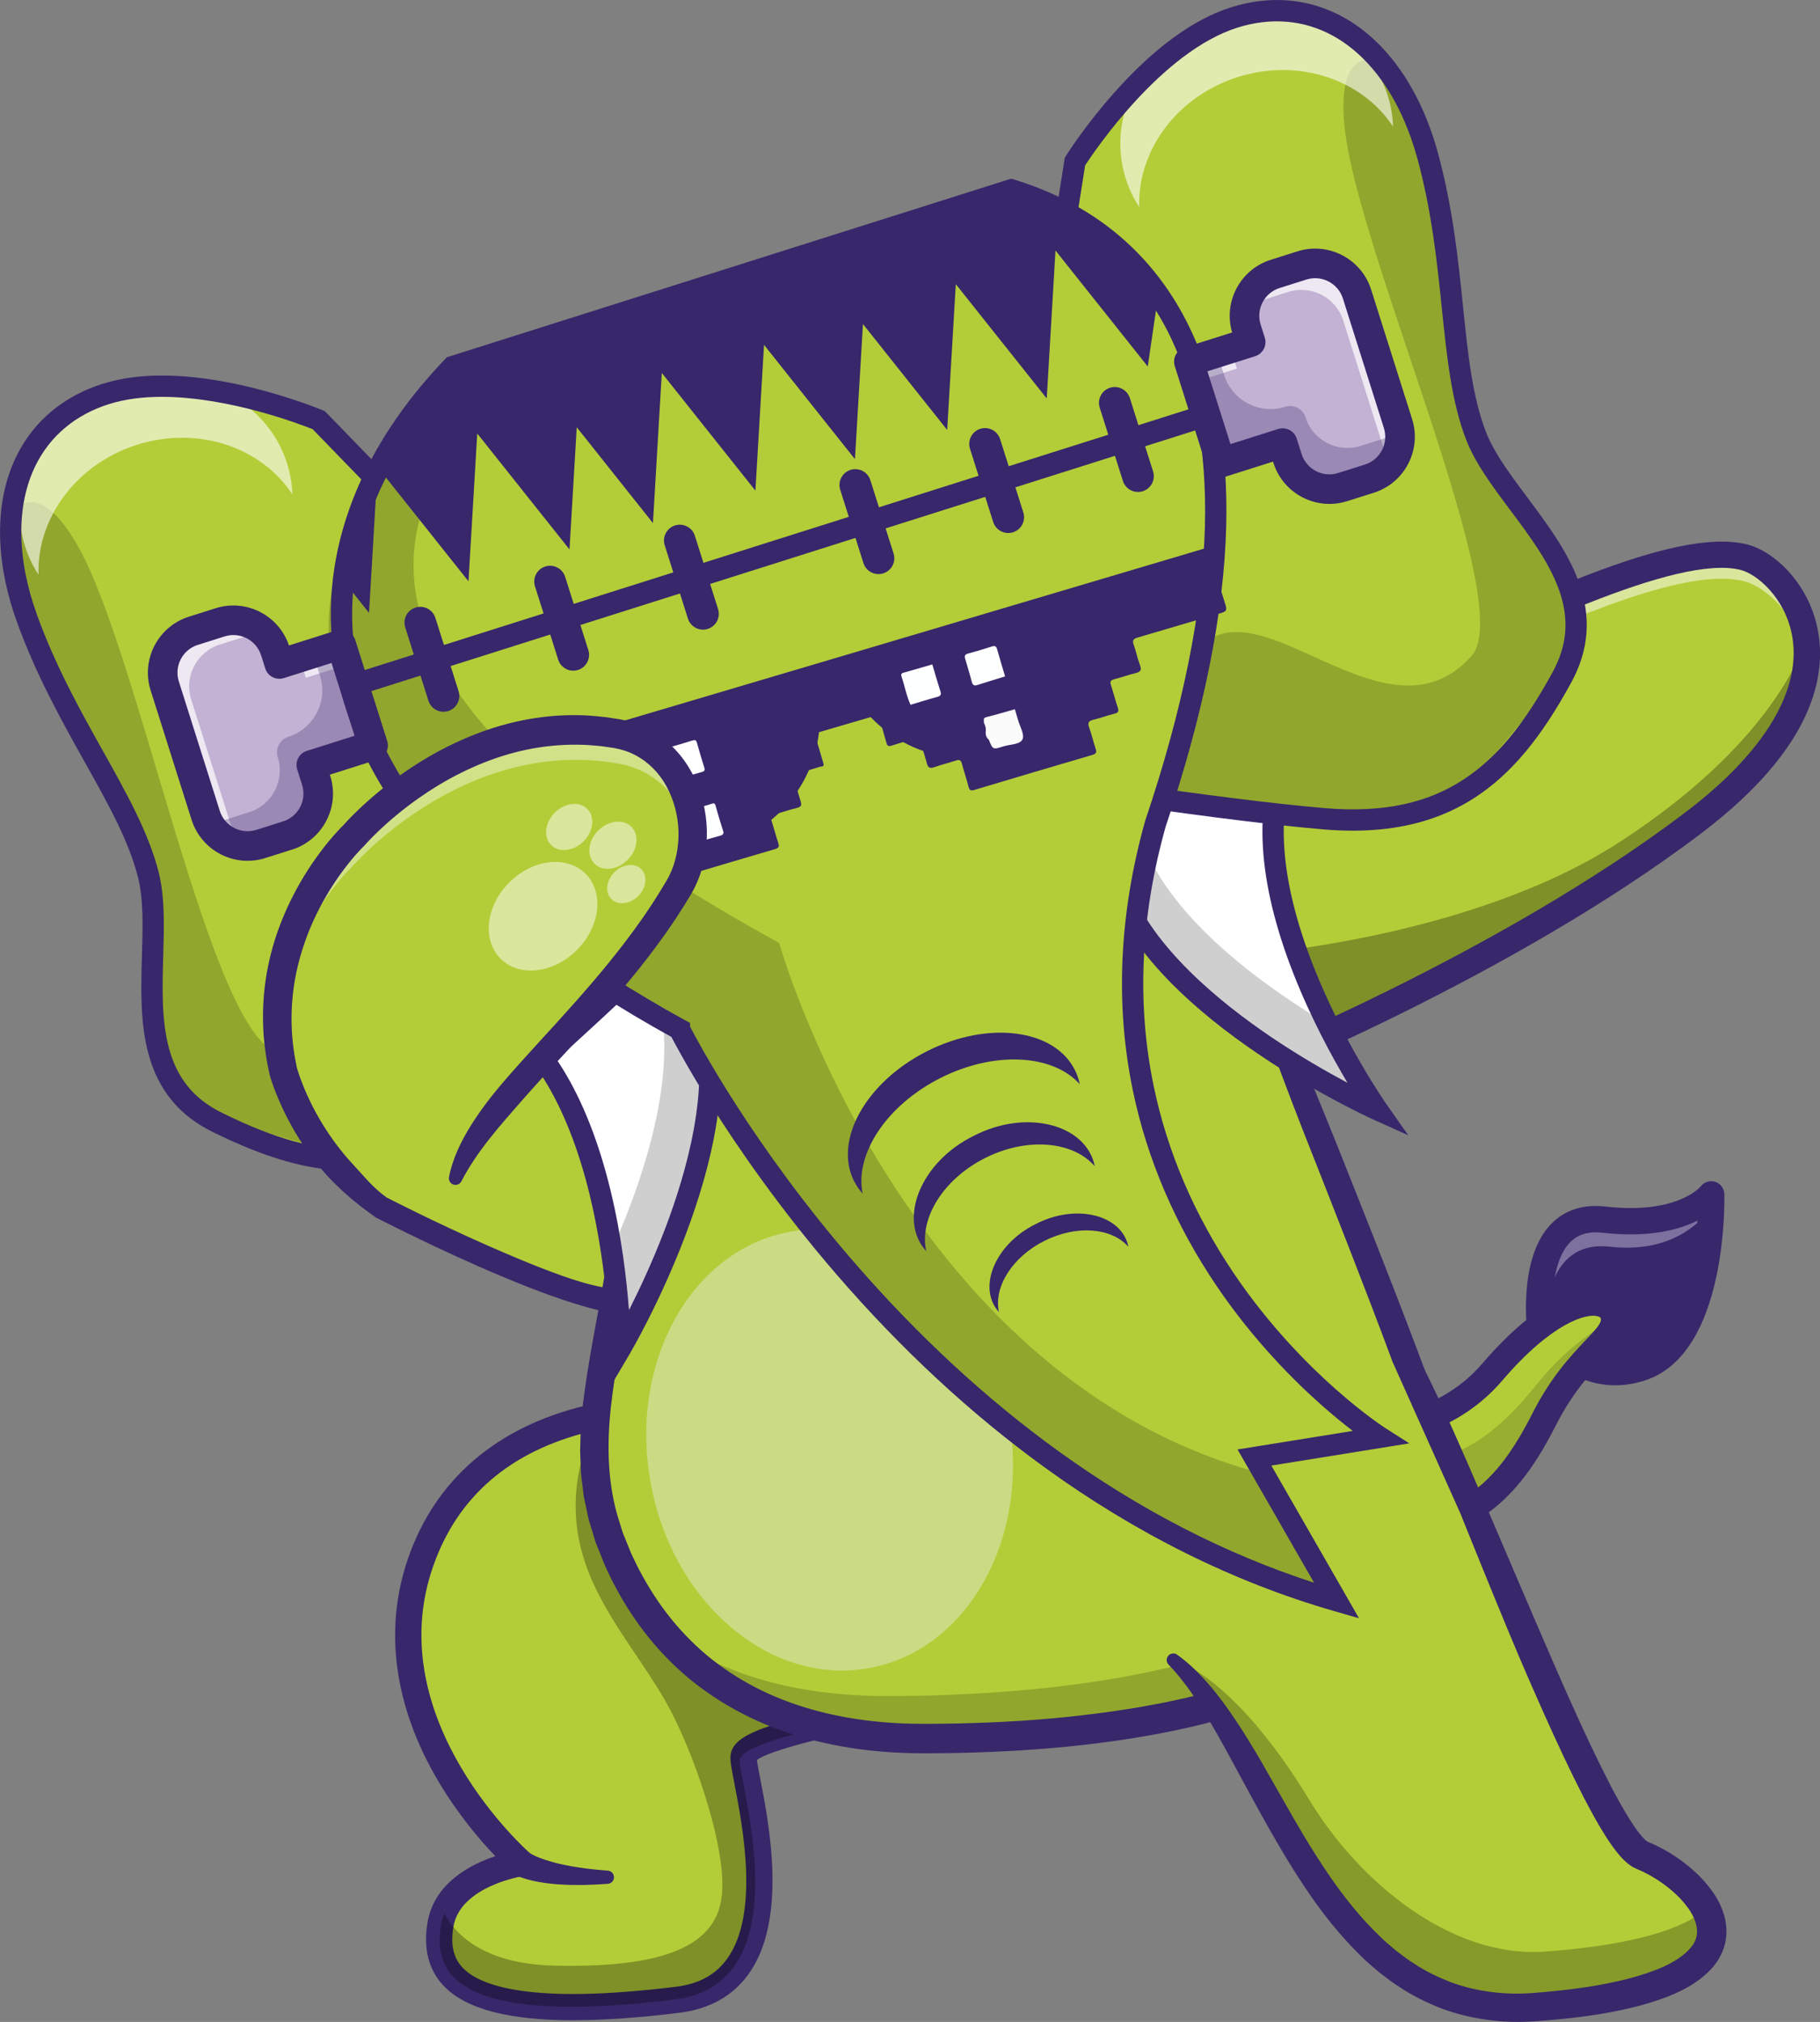 <?xml version="1.0" encoding="UTF-8"?> <svg xmlns="http://www.w3.org/2000/svg" id="Calque_1" viewBox="0 0 668.77 742.85"><rect x="0" y="0" width="668.77" height="742.85" fill="#808080" stroke="none"/><defs><style>.cls-1{fill:#010101;}.cls-2{fill:#eeeff3;}.cls-3{fill:#fff;}.cls-4{fill:#feffff;}.cls-5{fill:#fefffd;}.cls-6{fill:#fbfbfb;}.cls-7{fill:#b3cd38;}.cls-8{fill:#c3b2d3;}.cls-9{fill:#38276b;}.cls-10{fill:rgba(255,255,255,.6);}.cls-11{fill:rgba(1,1,1,.19);}.cls-12{opacity:.15;}.cls-13{opacity:.19;}.cls-14{opacity:.3;}.cls-15{opacity:.3;}.cls-16{opacity:.25;}.cls-17{opacity:.4;}.cls-18{opacity:.4;}.cls-19{opacity:.35;}.cls-20{opacity:.5;}.cls-21{opacity:.7;}</style></defs><path class="cls-7" d="m322.04,433.86l-20.02,54.01s-102.75-3.02-160.97-43.78c9.22.24,20.68-2.07,26.69-13.28,10.15-18.96,34.85-56.38,66.66-61.26-1.05,2.76-1.54,5.53-1.32,8.35,2.52,30.64,88.97,55.96,88.97,55.96"></path><g><g><path class="cls-9" d="m566.16,490.35s-6.54-45.67,23.34-42.26c29.88,3.41,39.28-9.25,39.28-9.25,0,0,1.43,54.68-25.6,63.63-19.28,6.39-31.15-8.29-31.15-8.29"></path><g class="cls-19"><path class="cls-3" d="m628.74,443.89c-4.52,6.07-15.63,16.6-37.19,14.14-21.33-2.44-24.11,20.15-23.95,33.27l-1.44-.94s-6.55-45.67,23.33-42.26c29.89,3.4,39.28-9.25,39.28-9.25,0,0,.06,1.9-.04,5.05Z"></path></g><g class="cls-12"><path class="cls-9" d="m603.18,502.46c-19.29,6.39-31.15-8.29-31.15-8.29l-5.86-3.82s-1.31-9.19-.08-19.02c3.82,5.08,10.79,11.09,22.42,11.45,18.84.58,32.85-21.94,40.16-37.22-.62,14.88-4.34,49.89-25.49,56.9Z"></path></g><path class="cls-9" d="m593.47,508.95c-15.51,0-24.74-11.15-25.21-11.73-.53-.65-.86-1.39-1-2.16-.14.03-.28.06-.42.08-2.65.39-5.1-1.46-5.47-4.1-.17-1.16-3.91-28.48,8.59-41.34,5.05-5.2,11.83-7.36,20.09-6.41,26.23,2.99,34.81-7.3,34.89-7.4,1.23-1.66,3.35-2.32,5.32-1.7,1.97.62,3.3,2.46,3.35,4.53.06,2.38,1.18,58.39-28.92,68.36-4.03,1.34-7.78,1.88-11.23,1.88Zm-21.45-19.61c1.41,0,2.81.61,3.77,1.8.39.47,10.13,11.94,25.86,6.74,15.92-5.27,20.97-32.15,22.06-49.42-6.77,3.38-17.84,6.38-34.76,4.45-5.21-.6-9.15.56-12.04,3.53-7.55,7.76-6.9,26.26-5.98,33.03.36-.08.73-.13,1.1-.13Z"></path></g><path class="cls-7" d="m260.37,518.13s-82.72-10.58-105.81,55.88c-20.99,60.42,37.01,110.5,37.01,110.5,0,0-26.58,3.88-29.71,22.63-3.11,18.67,6.99,37.47,87.19,27.57,47.73-5.89,24.18-79.93,24.18-88.84s52.1-15.84,124.98-35.65c12.28-3.34-137.84-92.09-137.84-92.09"></path><path class="cls-9" d="m210.7,742.24c-23.85,0-39.54-4.17-47.6-12.58-5.59-5.84-7.62-13.68-6.01-23.32,2.41-14.45,15.73-21.33,24.91-24.4-5.51-5.75-13.69-15.26-20.97-27.58-16.28-27.52-20.1-55.86-11.04-81.95,10.01-28.81,32.48-48.16,65-55.97,24.15-5.8,45.11-3.22,45.99-3.11.65.08,1.28.3,1.84.63.35.21,35.39,20.93,69.83,42.47,72.21,45.16,71.62,49.53,71.05,53.76-.31,2.26-1.92,4.05-4.23,4.67-26.69,7.25-50.78,12.83-70.14,17.31-24.09,5.57-46.9,10.85-51.2,14.49.19,1.49.74,4.32,1.24,6.87,3.27,16.86,10.07,51.93-4.41,71.87-5.8,7.99-14.32,12.73-25.31,14.08-14.8,1.83-27.77,2.74-38.94,2.74Zm37.22-219.89c-7.96,0-19.13.68-30.95,3.55-29.42,7.14-48.89,23.86-57.86,49.68-19.65,56.55,35.05,104.78,35.6,105.26,1.43,1.24,2,3.19,1.47,5.01-.53,1.81-2.07,3.15-3.94,3.42-.22.03-23.14,3.63-25.64,18.65-1.11,6.66-.01,11.44,3.46,15.06,6.49,6.77,25.37,13.48,78.39,6.93,8.34-1.03,14.45-4.36,18.68-10.18,12.02-16.55,5.76-48.84,2.75-64.36-1-5.16-1.48-7.72-1.48-9.52,0-9.09,13.15-12.54,58.75-23.09,17.79-4.12,39.59-9.16,63.68-15.57-15.59-13.32-76.22-51.37-132.02-84.38-1.7-.16-5.58-.47-10.89-.47Z"></path><path class="cls-9" d="m194.35,680.56s-.11-.07-.1-.06l.03.03s.02.03.08.06l.25.18c.22.13.4.26.65.39.46.26.98.51,1.51.76,1.08.47,2.21.93,3.4,1.31,2.37.78,4.86,1.45,7.42,1.96,2.55.54,5.15.93,7.78,1.29l3.96.44,3.99.34h.07c1.33.12,2.32,1.29,2.21,2.62-.1,1.21-1.08,2.14-2.25,2.21l-4.13.27-4.15.16c-2.77.04-5.57.04-8.39-.13-2.82-.13-5.66-.44-8.54-.94-1.44-.24-2.9-.58-4.38-.98-.75-.22-1.49-.44-2.27-.73-.38-.13-.79-.31-1.19-.47l-.64-.3c-.1-.04-.24-.12-.36-.19l-.19-.1-.31-.2c-2.18-1.54-2.7-4.55-1.16-6.73,1.54-2.18,4.55-2.7,6.73-1.16"></path><g class="cls-14"><path class="cls-1" d="m394.99,611.86c-71.84,19.52-123.2,26.36-123.2,35.14,0,3.23,3.14,15.15,4.78,29.22,2.79,24.18,1.13,54.69-28.61,58.37-79.06,9.75-89.02-8.79-85.95-27.18.26-1.57.7-3.03,1.27-4.4,3.46,6.68,13.39,18.52,40.32,19.15,45.29,1.08,60.21-9.6,61.7-26.37,1.63-18.18-11.24-54.29-20.85-70.96-15.63-27.09-40.53-49.67-30.69-88.81,1.32-5.21,4.3-9.64,8.52-13.39,20.28-3.67,36.84-1.55,36.84-1.55,0,0,147.99,87.49,135.89,90.78"></path></g><path class="cls-7" d="m484.61,526.42s40.06,5.29,63.65-22.27c25.82-30.17,43.37-28.78,44.75-20.41,1.38,8.37-13.05,12.94-25.66,37.79-11.87,23.39-27.73,43.79-64.39,39.02"></path><g class="cls-12"><path class="cls-1" d="m567.35,521.54c-11.88,23.4-27.74,43.8-64.4,39.02l-18.35-34.13s2.79.37,7.31.41l1.88,6.4c34.89,12.24,54.62-4.44,71.08-24.86,11.68-14.52,22.29-19.99,28.14-24.57,1.31,8.34-13.09,12.95-25.67,37.74"></path></g><path class="cls-9" d="m513.16,566.07c-3.42,0-7.01-.23-10.82-.73-2.65-.34-4.51-2.77-4.16-5.41.34-2.64,2.77-4.52,5.41-4.16,31.92,4.16,46.85-11.55,59.47-36.42,6.88-13.55,14.16-21.23,19.47-26.84,3.83-4.04,5.99-6.4,5.73-7.98-.04-.23-.11-.65-1.15-.94-4.15-1.16-16.84,2.3-35.16,23.7-25.01,29.22-66.21,24.15-67.95,23.92-2.64-.35-4.5-2.78-4.15-5.42.35-2.64,2.77-4.51,5.41-4.15h0c.38.05,37.8,4.56,59.36-20.62,17.01-19.87,33.86-29.85,45.09-26.72,4.37,1.22,7.39,4.46,8.08,8.67,1.05,6.38-3.05,10.71-8.24,16.19-4.91,5.18-11.63,12.27-17.87,24.57-10.78,21.25-26.18,42.35-58.5,42.35Z"></path><path class="cls-7" d="m622.64,301.98c-52,39.58-118.56,71.02-150.03,84.84-11.26,4.95-18.03,7.64-18.03,7.64l-.58-2.45-6.82-28.71-17.11-72.15-1.42-5.99c9.26-2.27,21.56-7.18,35.67-13.53,57.2-25.73,143.96-74.98,176.39-66.94,8.28,2.05,21.03,13.36,22.97,30.74,1.94,17.25-6.76,40.47-41.03,66.55"></path><g class="cls-20"><path class="cls-3" d="m663.69,244.42c-.01-.06-.01-.13-.02-.19-1.94-17.38-14.69-28.69-22.97-30.74-39.88-9.88-161.87,66.83-210.08,79.96l-1.97-8.29c46.78-11.49,171.62-90.49,212.05-80.47,8.28,2.05,21.03,13.36,22.97,30.74.33,2.84.35,5.84.02,8.99"></path></g><g class="cls-14"><path class="cls-1" d="m622.64,301.98c-70.6,53.74-168.06,92.48-168.06,92.48l-.58-2.45,4.47-41.31s81.64-5.72,136.45-41.2c40.93-26.51,60.98-53.65,68.75-74.06,1.94,17.25-6.76,40.47-41.03,66.55"></path></g><path class="cls-9" d="m454.58,399.29c-1.92,0-3.74-1.15-4.49-3.05-.98-2.48.23-5.29,2.7-6.27.97-.38,97.69-39.14,166.93-91.83,29.07-22.12,42.79-45.34,38.65-65.36-2.79-13.48-12.88-21.93-18.83-23.41-23.32-5.78-82.61,23.06-130.24,46.22-31.46,15.3-61.17,29.75-79.5,34.25-2.6.64-5.2-.95-5.84-3.54-.64-2.59.95-5.2,3.54-5.84,17.34-4.26,46.6-18.49,77.58-33.56,54.11-26.31,110.07-53.52,136.79-46.91,10.01,2.48,22.51,14.12,25.97,30.82,3.49,16.88-1,43.6-42.26,75-70.31,53.51-168.23,92.73-169.21,93.12-.58.23-1.19.34-1.78.34Z"></path><path class="cls-7" d="m481.95,613.06c-33.16,17.95-86.73,25.72-142.28,25.71-26.32,0-84.93-4.73-112.44-65.49-20.27-44.75-.28-76.35,5.02-144.97.04-.48.07-.97.11-1.45,0,0,106.53-124.29,165.69-138.2,13.43-3.16,23.89-1.69,32.01,2.49,27.66,14.17,28.4,59.55,28.4,59.55.12.31.24.63.36.95,4.12,10.69,8.8,22.59,13.78,35.17,15.56,39.21,34.06,85.09,47.55,121.94,14.83,40.57-3.54,85.5-38.21,104.29"></path><path class="cls-11" d="m481.95,613.06c-33.16,17.95-86.73,25.72-142.28,25.71-21.85,0-65.95-3.26-96.03-39.12,29.18,21.18,63.4,23.45,82.12,23.45,58.5.01,114.93-8.17,149.84-27.08,29.37-15.9,47.62-49.59,45.54-84.38,12.97,39.79-5.35,83.08-39.2,101.42"></path><path class="cls-9" d="m460.72,349.83c13.01,27.24,24.39,55.13,35.49,83.17,5.58,14.01,11.13,28.03,16.59,42.11,2.73,7.04,5.43,14.09,8.09,21.16l3.96,10.62,1.81,5.7c.29.96.63,1.9.87,2.86l.63,2.93c1.9,7.76,2.42,15.82,2.13,23.77-.2,7.99-1.81,15.88-4.09,23.5-2.24,7.66-5.77,14.9-9.94,21.69-4.13,6.84-9.39,12.99-15.27,18.42l-2.24,2.02-1.12,1.01c-.38.33-.8.61-1.19.92l-4.83,3.61c-1.67,1.12-3.42,2.12-5.13,3.18-.86.5-1.71,1.1-2.59,1.51l-2.63,1.33c-3.48,1.86-7.09,3.32-10.66,4.91-3.64,1.36-7.24,2.86-10.93,4.01-14.68,4.94-29.72,8.22-44.83,10.56-15.11,2.35-30.31,3.82-45.51,4.58-7.6.37-15.21.64-22.81.7-7.54.12-15.38.07-23.11-.63-15.49-1.34-30.99-4.86-45.41-11.37-7.19-3.27-14.07-7.29-20.44-12.01-6.39-4.71-12.18-10.22-17.33-16.24-5.15-6.03-9.62-12.6-13.38-19.51-.94-1.73-1.89-3.45-2.7-5.24-.83-1.78-1.75-3.51-2.44-5.37l-2.21-5.5-.55-1.38c-.16-.47-.3-.95-.45-1.42l-.87-2.85-.87-2.85-.43-1.42-.32-1.46-1.24-5.84c-.24-.97-.35-1.96-.46-2.95l-.37-2.96-.36-2.96c-.13-.99-.11-1.98-.17-2.96l-.24-5.93.15-5.89c0-1.97.21-3.9.37-5.84.19-1.93.28-3.89.54-5.8,1.84-15.35,5.01-30.12,7.52-44.87,2.58-14.74,4.62-29.5,5.81-44.35h0c.21-2.67,2.54-4.65,5.2-4.44,2.64.21,4.62,2.51,4.43,5.15-1.08,15.21-3.01,30.36-5.51,45.33-2.47,14.97-5.54,29.72-7.2,44.32-1.59,14.56-1.24,29.03,3.23,42.6l.79,2.55c.14.42.25.85.4,1.27l.51,1.24,2.03,4.98c.62,1.68,1.49,3.27,2.26,4.9.76,1.64,1.63,3.21,2.5,4.79,3.48,6.3,7.53,12.24,12.17,17.67,4.65,5.42,9.85,10.36,15.59,14.59,5.74,4.24,11.94,7.87,18.47,10.83,13.09,5.9,27.39,9.18,41.9,10.42,7.28.66,14.53.7,22.06.58,7.47-.07,14.92-.33,22.37-.7,14.89-.76,29.74-2.21,44.41-4.49l5.5-.88,5.47-1.01c3.66-.62,7.25-1.48,10.87-2.23,7.18-1.7,14.34-3.51,21.27-5.88,3.51-1.07,6.88-2.47,10.31-3.73,3.32-1.47,6.71-2.81,9.89-4.51l2.42-1.21c.83-.38,1.52-.89,2.29-1.33,1.49-.92,3.03-1.77,4.49-2.75l4.24-3.14c.35-.27.72-.51,1.05-.79l.98-.88,1.97-1.76c5.18-4.75,9.86-10.15,13.54-16.21,3.71-6.01,6.91-12.42,8.91-19.24,2.05-6.77,3.54-13.78,3.73-20.88.27-7.07-.14-14.21-1.81-21.1l-.55-2.6c-.21-.86-.51-1.69-.77-2.54l-1.58-5.08-3.89-10.57c-2.62-7.04-5.28-14.08-7.97-21.1-5.38-14.05-10.86-28.08-16.37-42.09-11.07-28.01-22.26-56.02-30.93-85.03-.38-1.28.35-2.63,1.62-3.01,1.16-.35,2.38.21,2.88,1.27h0Z"></path><path class="cls-7" d="m511.48,499.78c22.09,38.73,74.9,175.05,91.89,181.82,23.59,9.4,58.1,48.69-39.78,55.83-79.01,5.77-96.14-97-132.6-127.66"></path><g class="cls-16"><path class="cls-1" d="m563.58,737.44c-79,5.77-96.12-96.99-132.6-127.66,0,0,21.51,4.44,50.19,51.58,18.31,30.09,51.97,58.16,86.66,55.63,32.63-2.39,50.54-8.34,59.06-15.56,7.36,14.45-2.02,31.53-63.32,36"></path></g><g><path class="cls-9" d="m511.41,491c-1.16-2.37,5.21-.45,6.52,1.83"></path><path class="cls-9" d="m517.93,492.82c2.79,4.87,5.26,9.75,7.65,14.67,2.38,4.91,4.69,9.84,6.92,14.78,4.47,9.89,8.77,19.82,13.04,29.75,8.52,19.87,16.95,39.74,25.54,59.48,4.31,9.87,8.68,19.69,13.26,29.37,2.29,4.84,4.64,9.64,7.07,14.36,2.44,4.7,4.98,9.36,7.72,13.67,1.37,2.14,2.82,4.22,4.27,5.87.7.81,1.49,1.55,1.86,1.76l.07.06h.01s0,0,.01,0h0s.11.06.11.06l.26.11.52.22c.69.31,1.41.58,2.07.92,5.4,2.6,10.29,5.91,14.71,9.98,2.22,2.02,4.25,4.33,6.09,6.87,1.84,2.53,3.43,5.46,4.4,8.81.99,3.32,1.23,7.19.28,10.85-.28.89-.52,1.81-.88,2.66-.4.82-.81,1.64-1.23,2.45-.45.78-.99,1.46-1.5,2.19-.5.75-1.08,1.35-1.66,1.96-4.7,4.89-10.2,7.65-15.57,9.81-5.42,2.1-10.89,3.64-16.36,4.82-10.95,2.39-21.9,3.54-32.85,4.34-11.39.77-23.13-.69-34.01-4.72-5.38-2.12-10.62-4.64-15.38-7.85-2.46-1.5-4.69-3.28-6.97-5-1.16-.84-2.17-1.84-3.26-2.75-1.05-.95-2.18-1.82-3.16-2.84-8.18-7.82-15.15-16.62-21.27-25.79-6.15-9.16-11.62-18.64-16.87-28.12l-7.75-14.22c-2.53-4.73-5.09-9.44-7.71-14.05-2.64-4.6-5.3-9.18-8.27-13.49-2.92-4.34-6.09-8.47-9.67-12.2l-.04-.04c-.93-.96-.9-2.5.07-3.42.85-.82,2.15-.89,3.08-.23,4.65,3.28,8.59,7.36,12.23,11.58,1.82,2.13,3.48,4.33,5.15,6.55.83,1.11,1.59,2.25,2.38,3.38.8,1.13,1.57,2.27,2.32,3.42.75,1.15,1.52,2.28,2.25,3.44l2.15,3.49c1.44,2.32,2.82,4.66,4.21,7l8.03,14.07c5.27,9.37,10.66,18.58,16.6,27.32,5.9,8.76,12.5,16.92,19.98,23.99.9.93,1.92,1.7,2.87,2.55.99.81,1.91,1.72,2.94,2.45,2.04,1.51,4.03,3.11,6.21,4.4,4.21,2.82,8.78,4.95,13.44,6.77,9.42,3.4,19.55,4.64,29.7,3.91,10.57-.83,21.15-2.03,31.29-4.31,5.07-1.13,10.01-2.57,14.65-4.39,4.6-1.82,8.9-4.26,11.66-7.23,1.39-1.47,2.38-3.01,2.73-4.6.4-1.58.34-3.28-.19-5.12-.52-1.83-1.5-3.76-2.83-5.58-1.33-1.82-2.86-3.61-4.64-5.22-3.51-3.26-7.66-6.07-11.98-8.15-.54-.28-1.09-.48-1.63-.73l-.95-.42c-.3-.14-.6-.29-.89-.44l-.44-.24-.35-.23c-1.91-1.26-3.02-2.48-4.1-3.69-2.11-2.41-3.72-4.8-5.27-7.2-3.05-4.8-5.67-9.65-8.2-14.53-2.51-4.88-4.9-9.78-7.23-14.7-4.64-9.85-9.04-19.75-13.37-29.68-8.65-19.85-24.55-59.57-24.55-59.57l-25.24-56.42,6.45-6.96Z"></path></g><g class="cls-18"><ellipse class="cls-2" cx="304.82" cy="532.72" rx="66.87" ry="81.46" transform="translate(-88.83 61.82) rotate(-10.12)"></ellipse></g><g><g><g><path class="cls-3" d="m478.89,267.79s-66.49,20.77-66.64,21.09c-28.79,63.49,93.81,118.78,93.81,118.78,0,0-63.19-90.07-27.18-139.87Z"></path><g class="cls-13"><path class="cls-1" d="m415.22,287.79s.52-.21,1.42-.51c-3.71,39.9,46.24,74.77,76.22,91.96,8.48,16.38,16.17,27.34,16.17,27.34,0,0-122.6-55.29-93.81-118.78Z"></path></g><path class="cls-9" d="m517.46,417.09l-13-5.86c-.8-.36-19.88-9.02-41.42-23.53-12.7-8.55-23.58-17.36-32.34-26.18-11.12-11.19-18.87-22.46-23.03-33.51-5.26-13.94-4.92-27.65,1.02-40.75.71-1.57,1.96-2,3.07-2.37.51-.17,1.25-.42,2.19-.73,1.75-.57,4.3-1.39,7.6-2.44,5.54-1.76,13.25-4.2,22.91-7.24,16.45-5.17,33.1-10.37,33.27-10.43l11.23-3.51-6.9,9.54c-7.68,10.61-11.11,24.19-10.21,40.36.74,13.25,4.36,28.23,10.77,44.53,11,27.98,26.5,50.22,26.66,50.44l8.19,11.68Zm-102.29-125.1c-4.41,10.68-4.48,21.86-.18,33.25,8.62,22.85,33.21,43.01,52.32,55.9,10.43,7.03,20.42,12.72,27.84,16.68-5.65-9.44-13.41-23.67-19.82-39.98-6.71-17.08-10.51-32.88-11.29-46.96-.77-13.77,1.35-25.93,6.31-36.31-22.09,6.91-48.71,15.28-55.18,17.43Z"></path></g><g><path class="cls-3" d="m169.61,365.65s66.34-21.26,66.64-21.09c60.08,35.37-8.4,151.13-8.4,151.13,0,0-.12-110.02-58.23-130.04Z"></path><g class="cls-13"><path class="cls-1" d="m233.19,345.39s-.54.13-1.45.4c25.99,30.5,5.19,87.76-9.45,119.07,2.48,18.28,2.5,31.66,2.5,31.66,0,0,68.48-115.75,8.4-151.13Z"></path></g><path class="cls-9" d="m223.95,509.97l-.02-14.27c0-.27-.12-27.51-7.25-56.73-4.14-16.99-9.8-31.3-16.81-42.54-8.56-13.71-19.16-22.82-31.53-27.08l-11.13-3.83,11.21-3.59c.17-.05,16.78-5.38,33.21-10.61,9.65-3.07,17.36-5.52,22.91-7.26,3.3-1.04,5.86-1.84,7.62-2.37.94-.29,1.69-.51,2.21-.66,1.12-.33,2.39-.69,3.87.18,12.39,7.3,20.56,18.31,24.28,32.74,2.95,11.43,3.09,25.11.44,40.66-2.09,12.25-5.93,25.71-11.39,40.02-9.27,24.25-19.9,42.31-20.34,43.07l-7.26,12.28Zm-43.45-143.69c10.02,5.64,18.75,14.37,26.05,26.07,7.46,11.97,13.44,27.08,17.77,44.91,4.14,17.04,5.98,33.13,6.79,44.11,3.8-7.51,8.69-17.91,13.18-29.66,8.22-21.54,16.74-52.17,10.64-75.82-3.04-11.79-9.52-20.89-19.27-27.09-6.53,1.97-33.12,10.43-55.16,17.48Z"></path></g><g><path class="cls-7" d="m395.02,59.33s26.76-42.86,58.49-52.9c31.73-10.04,60.14,10.55,71.13,50.87,10.98,40.31,7.58,76.3,17.7,102.68,10.12,26.38,51.11,53.06,31.65,88.8-19.46,35.74-42.07,55.92-87.69,52.01-45.62-3.91-126.77-17.28-126.77-17.28l35.49-224.18Z"></path><path class="cls-11" d="m498.05,299.26c-19.14-3.32-45.16.19-67.14-5.21-.64-12.75-2.5-23.36.18-34.97,16.05-69.61,73.52,22.89,109.73-18.21,17.11-19.41-43.12-150.1-46.9-195.72-1.88-22.64,6.32-25.4,15.05-22.45,6.71,9.29,12.32,21.32,16.34,35.59,11.63,41.36,10.92,77.5,21,104.75,10.08,27.25,54.75,59.48,27.68,85.73-25.09,24.32-37.4,57.16-75.94,50.48Z"></path><path class="cls-10" d="m454.82,28.32c-22.44,7.1-36.87,27.08-36.2,47.73-2.09-3.19-3.78-6.69-4.97-10.47-7.67-24.25,7.66-50.74,34.24-59.15,26.59-8.41,54.36,4.43,62.04,28.68,1.2,3.78,1.83,7.61,1.96,11.42-11.33-17.27-34.62-25.32-57.06-18.22Z"></path><path class="cls-9" d="m497.01,305.18c-3.56,0-7.24-.16-11.05-.49-45.24-3.88-126.26-17.19-127.07-17.32l-3.84-.63,36.22-228.8.42-.67c.28-.45,6.99-11.14,17.74-23.22,14.62-16.42,29.05-26.97,42.89-31.35,14.35-4.54,28.55-3.33,41.07,3.49,16.18,8.83,28.62,26.61,35.01,50.08,5.46,20.06,7.44,39.22,9.18,56.14,1.83,17.81,3.42,33.2,8.4,46.17,2.98,7.75,8.95,15.74,15.26,24.2,7.22,9.66,14.69,19.65,18.76,30.68,4.8,13,3.96,25.17-2.59,37.2-11.2,20.58-22.1,33.62-35.33,42.28-12.54,8.21-27.37,12.25-45.08,12.25Zm-133.01-24.91c16.63,2.68,83.32,13.25,122.63,16.62,10.89.93,20.4.48,29.05-1.38,8.19-1.76,15.42-4.75,22.12-9.13,12.09-7.91,22.19-20.08,32.74-39.47,5.48-10.07,6.16-19.84,2.13-30.75-3.68-9.96-10.8-19.49-17.69-28.7-6.65-8.9-12.94-17.31-16.3-26.08-5.35-13.94-7.06-30.57-8.88-48.18-1.71-16.61-3.65-35.44-8.95-54.88-5.83-21.39-16.91-37.47-31.21-45.26-10.6-5.78-22.69-6.78-34.96-2.9-27.9,8.83-52.46,45.26-55.94,50.6l-34.75,219.52Z"></path></g><g><path class="cls-7" d="m117.12,154.36s-46.54-19.67-78.28-9.63c-31.73,10.04-43.13,43.23-28.92,82.52,14.21,39.29,37.7,66.77,44.59,94.17s-11.28,72.8,25.2,90.85c36.48,18.04,66.58,21.54,101.64-7.9,35.06-29.44,93.75-87.06,93.75-87.06L117.12,154.36Z"></path><path class="cls-11" d="m164.51,417.58c13.75-13.72,43.42-33.51,58.28-50.57-6.82-10.8-11.39-20.55-20.26-28.5-53.17-47.71-46.97,61.02-100.23,48.23-25.16-6.04-51.07-147.58-74.22-187.07-11.49-19.6-19.78-17.15-25.22-9.7-.14,11.46,2.18,24.53,7.11,38.51,14.28,40.53,35.65,69.68,43.08,97.76,7.43,28.08-9.68,73.92,26.59,84.24,22.61,6.43,67.59,24.35,84.88,7.1Z"></path><path class="cls-10" d="m50.37,163.4c22.44-7.1,45.73.94,57.06,18.22-.12-3.81-.76-7.64-1.96-11.42-7.67-24.25-35.45-37.1-62.04-28.68-26.59,8.41-41.92,34.89-34.24,59.15,1.2,3.78,2.88,7.28,4.97,10.47-.67-20.65,13.75-40.63,36.2-47.73Z"></path><path class="cls-9" d="m128.66,430.09c-15.03,0-30.8-4.47-50.68-14.3-12.28-6.07-19.97-15.54-23.52-28.94-3.01-11.36-2.65-23.83-2.3-35.88.31-10.55.59-20.52-1.43-28.57-3.39-13.48-10.95-26.97-19.69-42.6-8.3-14.84-17.72-31.65-24.78-51.2-8.27-22.87-8.33-44.57-.17-61.1,6.31-12.78,17.23-21.94,31.59-26.48,13.84-4.38,31.71-4.05,53.11.97,15.74,3.7,27.38,8.58,27.87,8.78l.73.31.55.57,160.7,165.74-2.77,2.72c-.59.58-59.2,58.07-93.98,87.27-17.45,14.65-34.68,22.07-52.68,22.67-.84.03-1.69.04-2.53.04ZM59.48,145.8c-6.77,0-13.42.76-19.45,2.67-12.27,3.88-21.58,11.66-26.93,22.49-7.21,14.6-7.03,34.13.51,54.98,6.85,18.95,16.1,35.46,24.25,50.04,8.64,15.44,16.81,30.03,20.45,44.51,2.29,9.11,1.99,19.6,1.67,30.71-.33,11.5-.68,23.39,2.04,33.65,2.98,11.24,9.15,18.85,19.43,23.93,19.79,9.79,35.04,13.93,49.49,13.45,8-.27,15.64-1.99,23.35-5.26,8.15-3.46,16.18-8.55,24.56-15.59,30.22-25.37,78.69-72.38,90.75-84.14L114.88,157.68c-4.63-1.85-30.85-11.88-55.41-11.88Z"></path></g><path class="cls-7" d="m491.19,588.11c-159.82-46.08-241.51-209.96-241.51-209.98-152.04-83.46-144.45-179.68-83.33-243.45l205.24-64.94c63.52,19.38,101.89,88.17,52.99,232.85-41.18,146.84,82.52,225.46,82.52,225.46l-46.14,7.42,30.23,52.64Z"></path><path class="cls-11" d="m213.78,119.08c-84.76,61.25-101.14,132.02,72.53,227.35,0,.02,44,156.39,172.96,193.69,5.86,3.37,26.35,43.29,26.35,43.29-157.58-45.83-234.06-208.69-234.06-208.7-193.46-106.19-142.64-201.26-37.78-255.62Z"></path><g><path class="cls-8" d="m436.86,132.87l11.74,37.1,22.71-7.19,1.79,5.65c2.69,8.49,11.76,13.21,20.26,10.52l9.83-3.11c8.49-2.69,13.19-11.76,10.5-20.25l-15.05-47.56c-2.69-8.49-11.75-13.2-20.24-10.51l-9.83,3.11c-8.49,2.69-13.21,11.75-10.52,20.24l1.52,4.81-22.71,7.19Z"></path><g class="cls-21"><path class="cls-3" d="m452.99,130.61l1.52,4.81-15.31,4.85-2.34-7.4,15.55-4.92c.12.89.3,1.78.58,2.66Z"></path><path class="cls-3" d="m508.63,165.33l-15.05-47.56c-2.69-8.49-11.75-13.2-20.24-10.51l-9.83,3.11c-2.34.74-4.37,1.97-6.06,3.53.8-6.01,4.96-11.32,11.12-13.27l9.83-3.11c8.49-2.69,17.55,2.02,20.24,10.51l15.05,47.56c1.95,6.16,0,12.62-4.46,16.73.3-2.28.14-4.66-.6-6.99Z"></path></g><g class="cls-15"><path class="cls-9" d="m447.22,129.59l2.59,8.2c2.98,9.42,13.04,14.64,22.46,11.66h0c3.12-.99,6.45.74,7.44,3.86h0c2.69,8.5,11.76,13.21,20.26,10.52l9.82-3.11c1.66-.53,3.17-1.3,4.51-2.26.95,7.58-3.58,14.99-11.12,17.38l-9.82,3.11c-8.5,2.69-17.57-2.02-20.26-10.52l-1.79-5.65-22.71,7.19-11.74-37.1,10.36-3.28Z"></path></g><path class="cls-9" d="m467.92,170.07l-.15-.47-17.53,5.55c-2.86.9-5.91-.68-6.82-3.54l-11.74-37.1c-.91-2.86.68-5.91,3.54-6.82l17.54-5.55c-3.33-11.23,2.96-23.14,14.18-26.69l9.83-3.11c11.33-3.59,23.47,2.72,27.06,14.05l15.05,47.56c3.59,11.34-2.71,23.48-14.04,27.07l-9.83,3.11c-11.34,3.59-23.49-2.72-27.07-14.06Zm2.29-64.26c-5.63,1.78-8.76,7.8-6.98,13.43l1.52,4.81c.91,2.86-.68,5.91-3.54,6.82l-17.53,5.55,8.46,26.74,17.53-5.55c2.86-.9,5.91.68,6.82,3.54l1.79,5.65c1.78,5.63,7.81,8.76,13.44,6.98l9.83-3.11c5.62-1.78,8.75-7.81,6.96-13.44l-15.05-47.56c-1.78-5.62-7.8-8.75-13.42-6.97l-9.83,3.11Z"></path></g><g><path class="cls-9" d="m129.88,256l315.53-99.84c2.14-.68,3.33-2.96,2.65-5.1s-2.96-3.33-5.1-2.65L127.43,248.25c-2.14.68-3.33,2.96-2.65,5.1.68,2.14,2.96,3.33,5.1,2.65Z"></path><path class="cls-9" d="m419.91,180.48c3.06-.97,4.75-4.23,3.79-7.29l-8.53-26.94c-.97-3.06-4.23-4.75-7.29-3.79-3.06.97-4.75,4.23-3.79,7.29l8.53,26.94c.97,3.06,4.23,4.75,7.29,3.79Z"></path><path class="cls-9" d="m372.24,195.56c3.06-.97,4.75-4.23,3.79-7.29l-8.53-26.94c-.97-3.06-4.23-4.75-7.29-3.79-3.06.97-4.75,4.23-3.79,7.29l8.53,26.94c.97,3.06,4.23,4.75,7.29,3.79Z"></path><path class="cls-9" d="m324.56,210.65c3.06-.97,4.75-4.23,3.79-7.29l-8.53-26.94c-.97-3.06-4.23-4.75-7.29-3.79-3.06.97-4.75,4.23-3.79,7.29l8.53,26.94c.97,3.06,4.23,4.75,7.29,3.79Z"></path><path class="cls-9" d="m164.72,261.23c3.06-.97,4.75-4.23,3.79-7.29l-8.53-26.94c-.97-3.06-4.23-4.75-7.29-3.79-3.06.97-4.75,4.23-3.79,7.29l8.53,26.94c.97,3.06,4.23,4.75,7.29,3.79Z"></path><path class="cls-9" d="m212.4,246.14c3.06-.97,4.75-4.23,3.79-7.29l-8.53-26.94c-.97-3.06-4.23-4.75-7.29-3.79-3.06.97-4.75,4.23-3.79,7.29l8.53,26.94c.97,3.06,4.23,4.75,7.29,3.79Z"></path><path class="cls-9" d="m260.07,231.06c3.06-.97,4.75-4.23,3.79-7.29l-8.53-26.94c-.97-3.06-4.23-4.75-7.29-3.79-3.06.97-4.75,4.23-3.79,7.29l8.53,26.94c.97,3.06,4.23,4.75,7.29,3.79Z"></path></g><g><path class="cls-8" d="m125.35,236.76l11.74,37.1-22.71,7.19,1.79,5.65c2.69,8.49-2.03,17.57-10.52,20.26l-9.83,3.11c-8.49,2.69-17.56-2.03-20.24-10.52l-15.05-47.56c-2.69-8.49,2.02-17.55,10.51-20.24l9.83-3.11c8.49-2.69,17.57,2.01,20.25,10.5l1.52,4.81,22.71-7.19Z"></path><g class="cls-21"><path class="cls-3" d="m110.86,244.2l1.52,4.81,15.31-4.85-2.34-7.4-15.55,4.92c.41.8.77,1.63,1.05,2.52Z"></path><path class="cls-3" d="m85.32,304.6l-15.05-47.56c-2.69-8.49,2.02-17.55,10.51-20.24l9.83-3.11c2.34-.74,4.71-.9,6.99-.6-4.11-4.46-10.57-6.41-16.73-4.46l-9.83,3.11c-8.49,2.69-13.2,11.75-10.51,20.24l15.05,47.56c1.95,6.16,7.26,10.32,13.27,11.12-1.56-1.69-2.79-3.73-3.53-6.06Z"></path></g><g class="cls-15"><path class="cls-9" d="m115,240.04l2.59,8.2c2.98,9.42-2.24,19.48-11.66,22.46h0c-3.12.99-4.85,4.32-3.86,7.44h0c2.69,8.5-2.02,17.57-10.52,20.26l-9.82,3.11c-1.66.53-3.34.76-4.99.75,3.58,6.74,11.56,10.2,19.09,7.81l9.82-3.11c8.5-2.69,13.21-11.76,10.52-20.26l-1.79-5.65,22.71-7.19-11.74-37.1-10.36,3.28Z"></path></g><path class="cls-9" d="m107.29,312.14l-9.83,3.11c-11.33,3.59-23.47-2.72-27.06-14.06l-15.05-47.56c-3.59-11.33,2.72-23.47,14.05-27.06l9.83-3.11c11.22-3.55,23.22,2.58,26.95,13.68l17.54-5.55c2.86-.9,5.91.68,6.82,3.54l11.74,37.1c.91,2.86-.68,5.91-3.54,6.82l-17.53,5.55.15.47c3.59,11.34-2.72,23.49-14.06,27.08Zm-34.61-75.21c-5.62,1.78-8.75,7.8-6.97,13.42l15.05,47.56c1.78,5.63,7.8,8.76,13.43,6.98l9.83-3.11c5.63-1.78,8.76-7.81,6.98-13.44l-1.79-5.65c-.91-2.86.68-5.91,3.54-6.82l17.53-5.55-8.46-26.74-17.53,5.55c-2.86.9-5.91-.68-6.82-3.54l-1.52-4.81c-1.78-5.62-7.81-8.75-13.43-6.96l-9.83,3.11Z"></path></g><path class="cls-9" d="m345.59,396.05c-19.9,10.03-31.58,28.01-28.61,42.47-1.24-1.38-2.3-2.9-3.15-4.58-7.59-15.07,4.41-36.44,26.81-47.73,22.4-11.29,46.71-8.22,54.31,6.86.85,1.68,1.44,3.44,1.81,5.25-9.85-10.99-31.26-12.31-51.16-2.28Z"></path><path class="cls-9" d="m361.94,425.47c-15.45,7.79-24.25,22.28-21.59,34.21-10.52-11.58-2.16-32.76,17.47-42.39,19.42-10.05,41.42-4.17,44.46,11.18-8-9.24-24.89-10.79-40.34-3Z"></path><path class="cls-9" d="m383.72,455.91c-11.87,5.98-18.66,17.04-16.66,26.12-8.03-8.82-1.53-24.93,13.54-32.33,14.91-7.7,31.73-3.34,34.03,8.36-6.1-7-19.04-8.13-30.9-2.15Z"></path><g><path class="cls-9" d="m172.17,213.6l-33.05-41.54c7.89-14.07,18.4-27.21,30.77-39.1l7.18-2.27,11.16-3.53,25.96-8.21,11.69-3.7,18.96-6,17.61-5.57,20.04-6.34,13.85-4.38,22.73-7.19,13.85-4.38,20.04-6.34,18.84-3.11c24.42,6,38.61,18.82,53.3,39.84l-3.35,22.87-33.9-42.61-3.22,54.35-33.41-41.99-3.17,53.56-30.95-38.9-2.94,49.63-33.41-41.99-3.17,53.56-34.39-43.23-3.26,55.14-28-35.2-2.66,44.9-33.9-42.61-3.22,54.35Z"></path><path class="cls-9" d="m138.7,172.85l-3.1,52.32-10.76-13.53c2.28-13.49,7.07-26.49,13.86-38.79Z"></path></g><path class="cls-9" d="m499.4,594.55l-9.29-2.68c-36.89-10.64-72.68-28.41-106.37-52.84-26.9-19.5-52.54-43.26-76.19-70.62-21.03-24.33-36.57-47.06-45.91-61.85-5.3-8.39-9.2-15.17-11.55-19.38-1.72-3.09-2.76-4.99-3.38-6.21-38.19-21.09-68.15-44.05-89.04-68.28-19.39-22.48-31.11-46.14-34.82-70.31-3.03-19.77-.7-39.69,6.94-59.21,7.03-17.96,18.38-35.19,33.73-51.2l.69-.72.95-.3,206.4-65.31,1.16.35c13.75,4.2,25.99,10.54,36.39,18.84,11.05,8.84,20.06,19.94,26.76,33,10.51,20.46,15.45,45.82,14.71,75.39-.8,31.96-8.3,69.15-22.27,110.52-9.18,32.79-10.67,64.76-4.43,95.05,5,24.26,14.95,47.52,29.57,69.15,13.06,19.31,27.5,33.72,37.32,42.41,10.67,9.44,18.34,14.35,18.41,14.4l8.68,5.53-50.7,8.16,32.23,56.12Zm-245.82-217.38c2.98,5.79,23.18,43.8,60.42,86.75,23.23,26.78,48.37,50.02,74.72,69.07,29.96,21.66,61.58,37.94,94.14,48.49l-28.12-48.96,42.35-6.81c-3.08-2.36-6.92-5.46-11.27-9.29-10.16-8.97-25.12-23.85-38.67-43.82-15.25-22.49-25.65-46.73-30.89-72.02-6.55-31.61-5.02-64.92,4.54-99.03l.06-.2c13.74-40.66,21.11-77.1,21.9-108.31.71-28.24-3.95-52.34-13.85-71.62-6.2-12.07-14.51-22.32-24.69-30.46-9.33-7.46-20.3-13.21-32.63-17.11l-203.11,64.27c-14.29,15.06-24.85,31.18-31.4,47.92-7.13,18.22-9.32,36.78-6.5,55.17,3.48,22.69,14.59,45.03,33.01,66.38,20.48,23.74,50.08,46.33,87.97,67.13l1.99,1.09.02,1.37Z"></path></g><g><g><path class="cls-3" d="m315.85,249.39c9.33,19.11,31.49,29.02,52.38,22.41,20.89-6.61,33.31-27.46,29.95-48.46l-82.33,26.05Z"></path><path class="cls-9" d="m369.65,276.3c-11.12,3.52-23.13,2.9-33.82-1.73-10.58-4.59-19.18-12.8-24.22-23.11l-2.4-4.92,92.77-29.35.86,5.41c1.81,11.33-.5,22.99-6.52,32.83-6.08,9.94-15.55,17.35-26.67,20.87Zm-46.77-24.18c4.12,6.04,9.9,10.84,16.71,13.79,8.6,3.73,18.27,4.22,27.22,1.39,8.95-2.83,16.57-8.8,21.46-16.8,3.87-6.33,5.84-13.58,5.73-20.89l-71.12,22.5Z"></path></g><circle class="cls-9" cx="359.31" cy="245.38" r="10.66"></circle></g><g><g><path class="cls-3" d="m213.64,282.92c9.33,19.11,31.49,29.02,52.38,22.41,20.89-6.61,33.31-27.46,29.95-48.46l-82.33,26.05Z"></path><path class="cls-9" d="m267.44,309.83c-11.12,3.52-23.13,2.9-33.82-1.73-10.58-4.59-19.18-12.8-24.22-23.11l-2.4-4.92,92.77-29.35.86,5.41c1.81,11.33-.5,22.99-6.52,32.83-6.08,9.94-15.55,17.35-26.67,20.87Zm-46.77-24.18c4.12,6.04,9.9,10.84,16.71,13.79,8.6,3.73,18.27,4.22,27.22,1.39,8.95-2.83,16.57-8.8,21.46-16.8,3.87-6.33,5.84-13.58,5.73-20.89l-71.12,22.5Z"></path></g><circle class="cls-9" cx="257.1" cy="278.91" r="10.66"></circle></g></g><g><path class="cls-9" d="m189.64,276.54c84.13-24.9,168.23-49.85,252.33-74.84,1.82-.54,2.28-.04,2.73,1.6,1.8,6.37,3.64,12.72,5.64,19.01.58,1.83.16,2.39-1.61,2.9-10.25,2.95-20.46,6.06-30.71,9.02-1.59.47-2,1.05-1.43,2.64.88,2.48,1.39,5.09,2.31,7.53.71,1.89.07,2.48-1.67,2.91-2.63.63-5.17,1.57-7.8,2.25-1.31.33-1.63.85-1.2,2.15.9,2.73,1.57,5.52,2.5,8.23.51,1.45.1,1.94-1.3,2.29-2.55.64-5.01,1.56-7.56,2.17-1.73.42-2.36,1.01-1.66,2.89.96,2.52,1.51,5.2,2.38,7.76.48,1.37.19,1.9-1.24,2.32-14.44,4.23-28.86,8.51-43.28,12.83-1.29.39-1.82.21-2.17-1.14-.73-2.85-1.7-5.64-2.45-8.49-.35-1.34-.91-1.58-2.18-1.15-2.64.88-5.36,1.52-7.99,2.44-1.52.52-2.24.31-2.68-1.37-.86-3.23-1.95-6.39-2.95-9.57-3.35.99-6.72,1.94-10.04,3.01-1.08.35-1.56.18-1.87-.95-.92-3.38-1.93-6.73-2.9-10.09,0,0,.01.01.02.02,0,0,0-.01-.01-.02-.14-.06-.32-.21-.42-.17-7.32,2.12-14.61,4.3-21.93,6.41-1.41.41-.71,1.31-.66,2.08,0,0,0,0,0,0,.95,3.21,1.9,6.41,2.84,9.62-.03.96-.89.73-1.39.88-3.28,1.03-6.57,1.99-9.86,2.97,0,0,0,0-.01,0,.91,3.22,1.75,6.45,2.75,9.63.45,1.41.34,2.12-1.3,2.5-2.78.67-5.49,1.66-8.26,2.38-1.35.34-1.57.93-1.15,2.2.89,2.72,1.58,5.51,2.49,8.23.46,1.34.28,1.92-1.19,2.35-14.44,4.23-28.87,8.5-43.27,12.84-1.54.46-1.93-.07-2.27-1.38-.73-2.77-1.68-5.49-2.39-8.26-.34-1.34-.92-1.57-2.17-1.16-2.5.82-5.07,1.4-7.54,2.31-1.8.65-2.67.44-3.11-1.6-.58-2.64-1.55-5.19-2.24-7.81-.31-1.21-.79-1.51-1.99-1.11-2.73.89-5.53,1.54-8.23,2.5-1.67.59-2.22.07-2.62-1.49-.68-2.7-1.61-5.34-2.32-8.03-.34-1.29-.84-1.65-2.16-1.21-2.72.91-5.52,1.58-8.23,2.52-1.44.49-1.89.1-2.29-1.29-1.85-6.51-3.75-13.01-5.77-19.47-.54-1.69-.24-2.28,1.49-2.79Z"></path><g><path class="cls-5" d="m251.02,298.65c-1.17-4.02-2.34-8.04-3.51-12.06l.08.05c-4,1.21-8,2.41-12,3.62l.04-.08c1.41,3.19,2.12,6.61,3.1,9.94.4,1.35.87,1.77,2.31,1.3,3.31-1.06,6.67-1.92,10.02-2.86l-.05.09Z"></path><path class="cls-4" d="m357.26,251.05c.38.7.84.95,1.7.67,3.44-1.12,6.91-2.15,10.37-3.21-.97-3.28-1.99-6.55-2.89-9.85-.32-1.18-.77-1.54-1.99-1.14-2.87.93-5.77,1.8-8.69,2.58-1.23.33-1.44.85-1.07,2.02.92,2.96,1.72,5.96,2.57,8.94"></path><path class="cls-4" d="m334.59,258.93c3.26-.97,6.51-2,9.79-2.88,1.33-.36,1.57-.89,1.15-2.17-1.05-3.24-1.98-6.52-2.95-9.78-3.36.97-6.72,1.94-10.08,2.91-.75.22-1.65.3-1.24,1.51,1.17,3.45,1.79,7.07,3.32,10.41"></path><path class="cls-6" d="m372.91,260.57c-3.49.98-6.96,2.03-10.48,2.9-1.38.34-.82,1.25-.9,2.01.37.85.74,1.7.71,2.66-.16,1.38-.08,2.68,1.12,3.64,1.43,3.62,1.45,3.68,5.32,2.44,2.46-.79,6.11-.61,7.05-2.62.81-1.75-1-4.73-1.67-7.16-.36-1.3-.77-2.59-1.15-3.88"></path><path class="cls-3" d="m247.5,286.59c3.43-.98,6.87-1.97,10.31-2.93.9-.25,1.35-.55,1-1.63-.97-3.03-1.88-6.07-2.71-9.14-.3-1.1-.81-1.1-1.71-.82-2.96.92-5.92,1.82-8.91,2.63-1.17.32-1.26.88-.94,1.9,1.05,3.33,2.03,6.69,3.04,10.04l-.08-.05Z"></path><path class="cls-4" d="m235.59,290.25c-.46-3.65-1.97-7.01-2.85-10.55-.24-.96-.77-1-1.58-.75-2.97.91-5.94,1.82-8.93,2.64-1.09.3-1.4.74-1.04,1.85.92,2.88,1.8,5.78,2.57,8.7.34,1.29.95,1.36,2.06,1.01,3.26-1.04,6.54-1.99,9.82-2.98,0,0-.04.08-.04.08"></path><path class="cls-4" d="m251.07,298.56c.97,3.27,1.99,6.52,2.88,9.81.35,1.28.84,1.64,2.15,1.2,2.78-.93,5.6-1.73,8.43-2.51,1.09-.3,1.58-.64,1.15-1.93-.98-2.92-1.79-5.9-2.66-8.85-.2-.7-.3-1.4-1.37-1.03-3.51,1.21-7.2,1.85-10.61,3.39,0,0,.05-.09.05-.09"></path></g></g></g><path class="cls-7" d="m167.27,433.19c9.62-29.21,55.01-60.77,82.24-107.29,11.54-19.71,2.97-51.8-22.95-56.38-56.15-9.91-96.62,37.51-96.62,37.51,0,0-37.46,35.45-25.85,86.54,0,0,7.93,30.62,36.95,50.52l23.64.81,2.6-11.71Z"></path><g class="cls-17"><path class="cls-3" d="m254.51,307.83c-3.13-13.15-12.37-24.66-27.22-27.28-57-10.05-98.1,38.09-98.1,38.09,0,0-21.89,20.72-27.31,53.37.84-39.23,28.05-64.98,28.05-64.98,0,0,40.47-47.42,96.63-37.51,18.87,3.33,28.53,21.22,27.95,38.31"></path></g><path class="cls-9" d="m164.98,432.44c1.35-6.88,4.47-13.2,8.05-18.95,3.61-5.76,7.73-11.08,12.05-16.12,8.69-10.05,17.73-19.53,26.34-29.27,8.63-9.73,16.9-19.67,24.26-30.18.93-1.31,1.84-2.63,2.72-3.97.89-1.33,1.78-2.66,2.62-4.02.86-1.35,1.72-2.7,2.52-4.07l1.23-2.05.31-.51.25-.46.49-.92c2.53-4.97,3.65-10.77,3.49-16.53-.17-5.76-1.68-11.5-4.38-16.45-2.69-4.97-6.7-9.02-11.51-11.52-2.41-1.26-5.01-2.12-7.74-2.6l-4.57-.66c-1.53-.18-3.07-.27-4.6-.41-6.14-.37-12.32-.08-18.42.85-12.21,1.84-24.01,6.43-34.88,12.65-5.41,3.16-10.64,6.7-15.56,10.63-2.46,1.96-4.86,4-7.16,6.13-1.15,1.07-2.29,2.15-3.38,3.25-1.08,1.08-2.22,2.28-3.09,3.27l-.21.23-.19.18c-.4.38-.99,1-1.48,1.53l-1.54,1.7c-1.01,1.17-2.01,2.36-2.96,3.58-1.93,2.45-3.74,5-5.43,7.63-3.4,5.25-6.29,10.81-8.63,16.57-2.31,5.77-4.09,11.75-5.18,17.83-1.07,6.09-1.48,12.29-1.18,18.46.03,1.55.24,3.08.35,4.63.14,1.54.42,3.07.61,4.6.25,1.52.57,3,.85,4.5.04.18.08.41.1.46l.14.46c.1.34.21.69.33,1.06.22.71.48,1.44.74,2.16,2.12,5.79,4.86,11.48,8.13,16.8,3.27,5.33,7.02,10.36,11.27,14.92,4.25,4.56,7.25,8.48,12.31,12.1,0,0-1.68,8.9-3.84,7.41-11.42-7.86-21.15-17.32-28.38-29.1-3.66-5.86-6.72-12.06-9.18-18.6-.3-.82-.6-1.65-.88-2.5-.14-.42-.28-.85-.41-1.3l-.21-.72c-.1-.35-.13-.53-.17-.75-.35-1.73-.74-3.46-1.03-5.18-.24-1.72-.55-3.44-.73-5.17-.14-1.74-.39-3.46-.44-5.21-.39-6.96,0-13.97,1.16-20.85,1.17-6.87,3.11-13.59,5.7-20.03,2.6-6.43,5.81-12.59,9.55-18.39,1.87-2.91,3.87-5.72,6.01-8.45,1.06-1.37,2.18-2.7,3.32-4.02.58-.66,1.16-1.31,1.77-1.96.63-.67,1.17-1.25,1.96-2.01l-.4.42c1.29-1.47,2.41-2.63,3.65-3.88,1.21-1.22,2.45-2.4,3.7-3.57,2.51-2.32,5.1-4.53,7.76-6.66,5.31-4.26,10.97-8.1,16.87-11.55,11.84-6.8,24.89-11.92,38.63-14.01,6.86-1.07,13.85-1.38,20.78-.89,1.73.17,3.47.29,5.19.5l5.16.78c3.73.67,7.4,1.91,10.8,3.71,6.82,3.58,12.32,9.36,15.82,15.93,3.53,6.58,5.35,13.89,5.53,21.22.15,7.32-1.29,14.79-4.75,21.5l-.68,1.24-.34.62-.33.54-1.31,2.16c-.86,1.45-1.77,2.86-2.68,4.27-.9,1.42-1.83,2.81-2.78,4.2-.93,1.4-1.89,2.77-2.87,4.13-7.75,10.92-16.35,21.1-25.17,30.92-8.82,9.83-17.92,19.29-26.46,29-8.52,9.71-17.05,19.18-22.79,30.26l-.04.08c-.62,1.19-2.09,1.66-3.28,1.04-.98-.51-1.47-1.59-1.27-2.63"></path><g class="cls-20"><path class="cls-3" d="m211.98,349.04c-8.63,8.62-21.18,10.05-28.04,3.19-6.86-6.86-5.43-19.41,3.2-28.03,8.62-8.62,21.18-10.05,28.03-3.2,6.86,6.86,5.43,19.41-3.2,28.04"></path></g><g class="cls-20"><path class="cls-3" d="m214.43,309.1c-3.66,3.66-9,4.27-11.91,1.36-2.91-2.91-2.31-8.25,1.36-11.91,3.66-3.66,9-4.27,11.91-1.36,2.91,2.91,2.31,8.25-1.36,11.91"></path></g><g class="cls-20"><path class="cls-3" d="m230.61,315.92c-3.74,3.75-9.19,4.37-12.17,1.39-2.98-2.98-2.36-8.43,1.39-12.17,3.74-3.74,9.19-4.37,12.17-1.39,2.98,2.98,2.36,8.43-1.39,12.17"></path></g><g class="cls-20"><path class="cls-3" d="m234.52,329.19c-3.03,3.03-7.45,3.54-9.86,1.12-2.41-2.41-1.91-6.83,1.12-9.86,3.03-3.03,7.45-3.54,9.86-1.12,2.41,2.41,1.91,6.83-1.12,9.86"></path></g><path class="cls-9" d="m232.2,483.14c-10.58-.05-29.68-6.12-56.76-18.06-19.9-8.77-37.07-17.65-37.24-17.74l3.84-7.41c.17.09,17.14,8.86,36.8,17.53,32.39,14.27,42.22,15.99,48.7,16.01l4.65,9.66Z"></path></svg> 